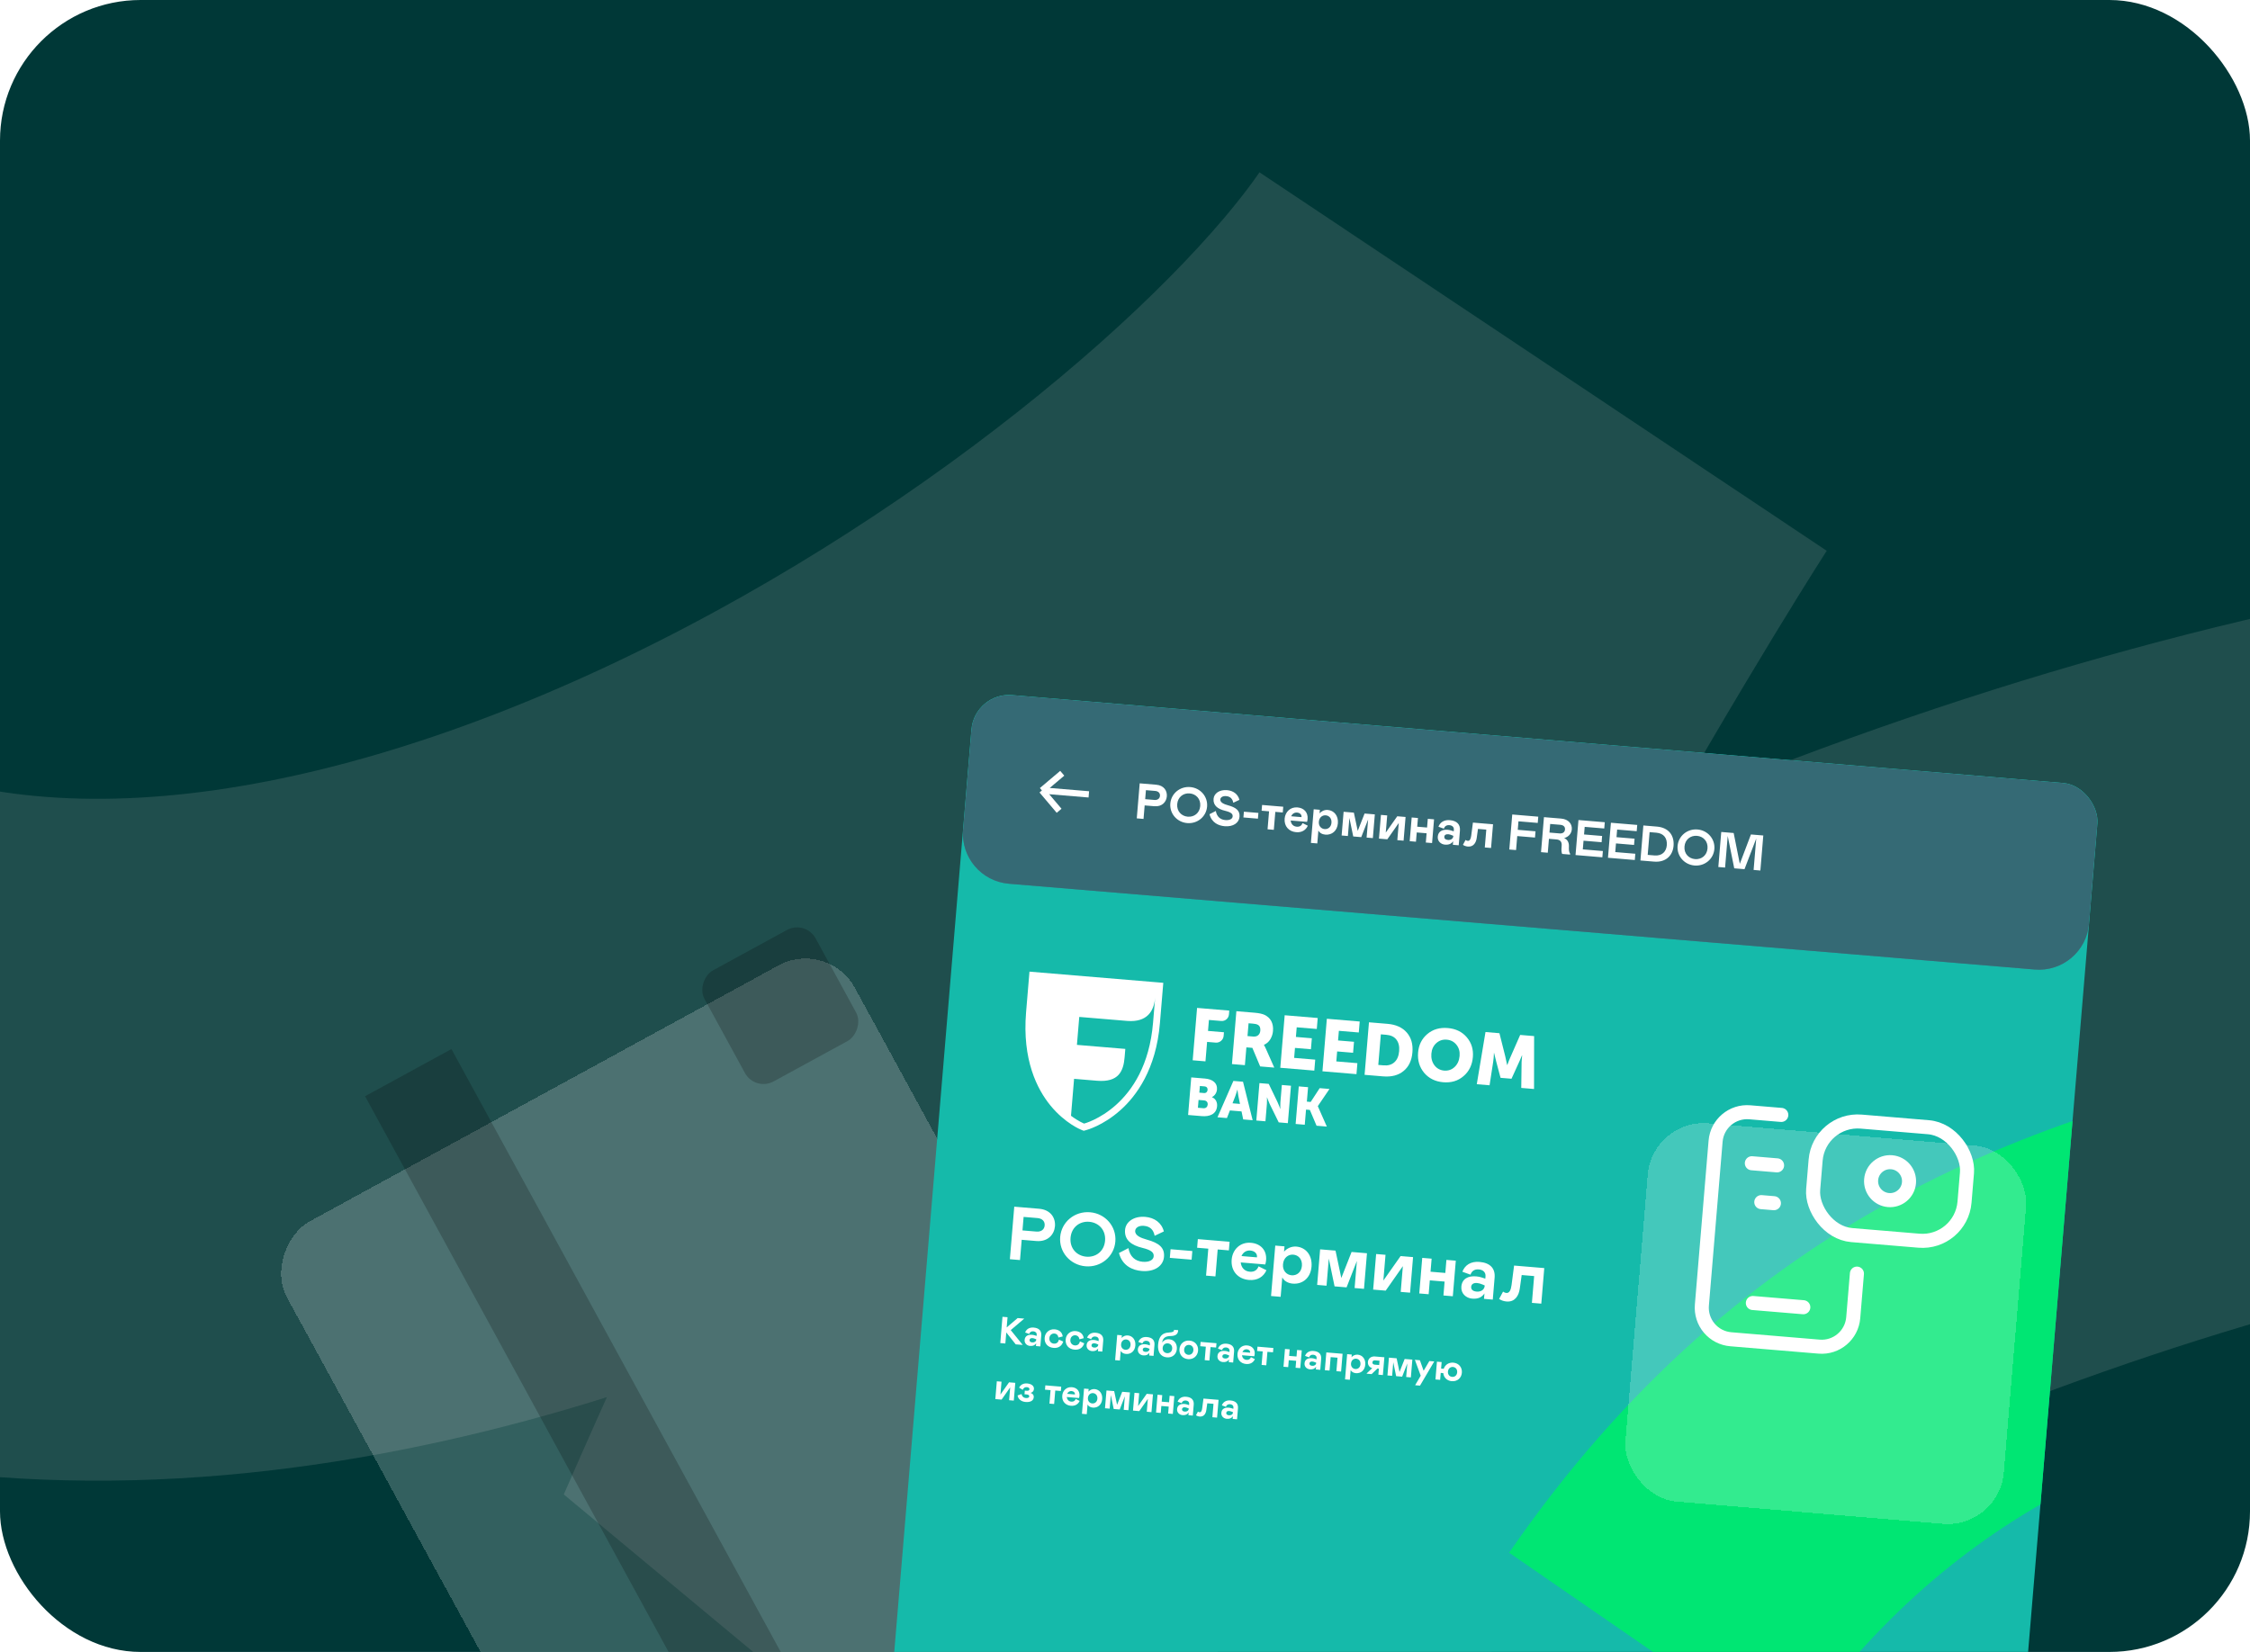 <?xml version="1.0" encoding="UTF-8"?> <svg xmlns="http://www.w3.org/2000/svg" width="320" height="235" viewBox="0 0 320 235" fill="none"><g clip-path="url(#clip0_922_2300)"><rect width="320" height="235" rx="20" fill="#003837"></rect><path d="M-47 146.821C43.623 198.99 182.306 105.459 219.084 52C219.084 52 170.3 127.386 124.63 232C322.455 98.15 449.805 116.766 547 143.697" stroke="#B7B7B7" stroke-opacity="0.17" stroke-width="97" stroke-miterlimit="10" stroke-linejoin="bevel"></path><g filter="url(#filter0_bdi_922_2300)"><rect x="117.746" y="120" width="129" height="92" rx="8" transform="rotate(61.363 117.746 120)" fill="white" fill-opacity="0.2" shape-rendering="crispEdges"></rect></g><rect x="64.207" y="149.235" width="136" height="14" transform="rotate(61.363 64.207 149.235)" fill="black" fill-opacity="0.2"></rect><rect x="114.559" y="130.855" width="18" height="18" rx="3" transform="rotate(61.363 114.559 130.855)" fill="black" fill-opacity="0.2"></rect><g filter="url(#filter1_dd_922_2300)"><g clip-path="url(#clip1_922_2300)"><rect x="138.605" y="92" width="160.698" height="523.16" rx="5.357" transform="rotate(4.781 138.605 92)" fill="#15BAAA"></rect><g filter="url(#filter2_d_922_2300)"><path d="M138.605 92L298.744 105.395L297.107 124.967C296.778 128.898 293.325 131.818 289.394 131.489L143.49 119.285C139.56 118.956 136.64 115.503 136.968 111.572L138.605 92Z" fill="#3F8891"></path><path d="M138.605 92L298.744 105.395L297.107 124.967C296.778 128.898 293.325 131.818 289.394 131.489L143.49 119.285C139.56 118.956 136.64 115.503 136.968 111.572L138.605 92Z" fill="url(#paint0_linear_922_2300)"></path><path d="M138.605 92L298.744 105.395L297.107 124.967C296.778 128.898 293.325 131.818 289.394 131.489L143.49 119.285C139.56 118.956 136.64 115.503 136.968 111.572L138.605 92Z" fill="#356A75"></path></g><path d="M148.183 106.015L154.855 106.573M148.183 106.015L151.075 103.569M148.183 106.015L150.629 108.907" stroke="white" stroke-width="0.893"></path><path d="M164.183 108.26L162.796 108.144L162.635 110.066L161.674 109.985L162.091 105.003L164.439 105.2C165.543 105.292 166.016 106.063 165.949 106.86C165.885 107.628 165.287 108.352 164.183 108.26ZM162.977 105.973L162.87 107.254L164.187 107.365C164.614 107.4 164.939 107.191 164.973 106.785C165.008 106.373 164.721 106.119 164.294 106.083L162.977 105.973ZM168.849 110.657C167.39 110.535 166.325 109.299 166.444 107.876C166.563 106.452 167.819 105.411 169.278 105.533C170.737 105.655 171.794 106.89 171.675 108.313C171.556 109.737 170.308 110.779 168.849 110.657ZM168.925 109.746C169.822 109.821 170.616 109.243 170.7 108.232C170.785 107.221 170.106 106.512 169.202 106.437C168.291 106.36 167.51 106.955 167.426 107.958C167.342 108.969 168.028 109.671 168.925 109.746ZM174.176 111.103C173.343 111.033 172.344 110.641 172.018 109.396L172.917 108.933C173.051 109.733 173.552 110.169 174.27 110.229C174.868 110.279 175.28 110.07 175.31 109.714C175.34 109.358 175.108 109.124 174.231 108.907C173.219 108.665 172.515 108.169 172.596 107.201C172.658 106.453 173.409 105.878 174.512 105.971C175.38 106.043 176.064 106.523 176.274 107.351L175.401 107.765C175.292 107.183 174.96 106.868 174.384 106.82C173.9 106.779 173.58 106.996 173.556 107.288C173.519 107.729 174.066 107.962 174.654 108.125C175.81 108.444 176.361 108.885 176.288 109.76C176.216 110.621 175.4 111.205 174.176 111.103ZM176.841 109.856L176.91 109.038L178.974 109.211L178.905 110.029L176.841 109.856ZM181.165 111.616L180.275 111.541L180.489 108.986L179.428 108.897L179.497 108.079L182.507 108.331L182.439 109.149L181.379 109.061L181.165 111.616ZM185.253 110.66L186.003 111.031C185.722 111.653 185.153 112.021 184.342 111.953C183.303 111.866 182.614 111.106 182.704 110.024C182.785 109.063 183.518 108.344 184.529 108.428C185.462 108.506 186.046 109.143 185.968 110.075C185.956 110.225 185.93 110.359 185.891 110.484L183.564 110.29C183.61 110.767 183.909 111.128 184.422 111.171C184.856 111.208 185.123 111.008 185.253 110.66ZM184.468 109.161C184.105 109.131 183.78 109.333 183.636 109.687L185.102 109.809L185.105 109.766C185.132 109.446 184.874 109.195 184.468 109.161ZM188.836 108.788C189.747 108.865 190.365 109.626 190.275 110.693C190.186 111.761 189.432 112.379 188.492 112.3C188.023 112.261 187.655 112.03 187.503 111.709L187.349 113.552L186.438 113.476L186.838 108.693L187.713 108.766L187.671 109.272C187.941 108.95 188.388 108.751 188.836 108.788ZM188.387 111.51C188.871 111.551 189.313 111.229 189.364 110.617C189.417 109.991 189.034 109.593 188.55 109.553C188.088 109.514 187.624 109.827 187.571 110.467C187.518 111.094 187.924 111.471 188.387 111.51ZM194.073 109.298L195.532 109.42L195.25 112.794L194.361 112.719L194.576 110.15L193.599 112.656L192.46 112.56L191.914 109.927L191.699 112.497L190.809 112.422L191.091 109.049L192.55 109.171L193.1 111.768L194.073 109.298ZM197.308 112.966L196.119 112.866L196.401 109.493L197.291 109.567L197.087 112.009L198.722 109.687L199.903 109.786L199.621 113.159L198.731 113.085L198.935 110.644L197.308 112.966ZM200.773 109.859L201.663 109.933L201.559 111.171L202.961 111.289L203.065 110.05L203.955 110.125L203.672 113.498L202.783 113.424L202.893 112.107L201.491 111.99L201.381 113.307L200.491 113.232L200.773 109.859ZM206.198 110.241C207.23 110.327 207.708 110.869 207.635 111.737L207.461 113.815L206.629 113.746L206.671 113.233C206.419 113.599 206.067 113.77 205.505 113.723C204.936 113.676 204.427 113.246 204.482 112.584C204.545 111.837 205.128 111.549 205.89 111.612C206.082 111.629 206.272 111.666 206.46 111.732L206.753 111.828L206.771 111.614C206.804 111.223 206.537 110.986 206.131 110.952C205.711 110.917 205.45 111.131 205.351 111.453L204.579 111.173C204.809 110.562 205.358 110.17 206.198 110.241ZM205.926 113.056C206.332 113.09 206.664 112.896 206.697 112.497L206.699 112.476L206.498 112.387C206.297 112.306 206.137 112.257 205.98 112.244C205.66 112.217 205.435 112.334 205.412 112.605C205.393 112.839 205.556 113.025 205.926 113.056ZM208.766 113.996C208.475 113.972 208.225 113.872 208.063 113.751L208.436 113.058C208.524 113.123 208.627 113.175 208.755 113.185C209.033 113.208 209.18 112.913 209.241 112.437L209.482 110.587L212.343 110.826L212.061 114.2L211.171 114.125L211.383 111.585L210.202 111.486L210.023 112.768C209.929 113.463 209.549 114.062 208.766 113.996ZM214.657 114.417L215.074 109.435L218.775 109.745L218.701 110.634L215.96 110.405L215.859 111.615L218.386 111.826L218.311 112.716L215.785 112.505L215.618 114.497L214.657 114.417ZM223.136 113.965C223.12 114.423 223.121 114.752 223.306 115.026L223.296 115.14L222.172 115.046C222.071 114.786 222.048 114.548 222.103 113.893C222.155 113.274 221.86 113.027 221.362 112.985L220.294 112.896L220.129 114.875L219.168 114.794L219.585 109.812L222.026 110.016C223.072 110.104 223.611 110.773 223.546 111.556C223.495 112.16 223.069 112.634 222.453 112.79C222.862 112.96 223.16 113.344 223.136 113.965ZM220.369 112.007L221.792 112.126C222.276 112.166 222.546 111.938 222.577 111.568C222.609 111.19 222.379 110.942 221.895 110.901L220.471 110.782L220.369 112.007ZM224.075 115.205L224.492 110.223L228.236 110.536L228.161 111.426L225.378 111.193L225.288 112.275L227.857 112.49L227.783 113.379L225.213 113.164L225.11 114.396L227.964 114.634L227.89 115.524L224.075 115.205ZM228.69 115.591L229.107 110.609L232.851 110.922L232.776 111.812L229.993 111.579L229.903 112.661L232.472 112.876L232.398 113.765L229.828 113.55L229.725 114.782L232.579 115.02L232.505 115.91L228.69 115.591ZM235.248 116.139L233.305 115.977L233.722 110.995L235.644 111.156C237.316 111.295 238.141 112.404 238.016 113.898C237.899 115.3 236.885 116.276 235.248 116.139ZM235.557 112.023L234.61 111.943L234.339 115.182L235.3 115.262C236.403 115.354 236.982 114.686 237.055 113.818C237.137 112.836 236.66 112.115 235.557 112.023ZM240.995 116.692C239.536 116.57 238.471 115.334 238.59 113.91C238.709 112.487 239.964 111.445 241.423 111.567C242.882 111.689 243.94 112.925 243.821 114.348C243.702 115.771 242.454 116.814 240.995 116.692ZM241.071 115.781C241.968 115.856 242.761 115.277 242.846 114.266C242.93 113.256 242.252 112.547 241.348 112.471C240.437 112.395 239.656 112.989 239.572 113.993C239.487 115.003 240.174 115.706 241.071 115.781ZM247.44 116.45L249.022 112.275L250.78 112.422L250.363 117.404L249.402 117.323L249.776 112.854L248.107 117.215L246.648 117.093L245.721 112.493L245.345 116.984L244.384 116.904L244.801 111.921L246.566 112.069L247.44 116.45Z" fill="white"></path><path d="M147.39 170.111L145.308 169.937L145.067 172.82L143.625 172.699L144.251 165.226L147.774 165.521C149.428 165.659 150.138 166.815 150.038 168.011C149.942 169.164 149.044 170.25 147.39 170.111ZM145.58 166.681L145.419 168.603L147.394 168.768C148.035 168.822 148.524 168.508 148.574 167.899C148.626 167.28 148.196 166.9 147.555 166.846L145.58 166.681ZM154.388 173.707C152.199 173.524 150.602 171.67 150.781 169.535C150.959 167.4 152.842 165.837 155.031 166.02C157.219 166.203 158.806 168.056 158.627 170.191C158.449 172.326 156.577 173.89 154.388 173.707ZM154.502 172.34C155.847 172.453 157.038 171.585 157.165 170.069C157.292 168.553 156.273 167.49 154.917 167.376C153.551 167.262 152.38 168.153 152.254 169.658C152.127 171.174 153.157 172.228 154.502 172.34ZM162.378 174.375C161.129 174.271 159.63 173.683 159.142 171.815L160.49 171.121C160.69 172.32 161.442 172.975 162.52 173.065C163.417 173.14 164.035 172.826 164.079 172.292C164.124 171.758 163.777 171.407 162.46 171.082C160.943 170.718 159.887 169.974 160.008 168.522C160.102 167.401 161.228 166.539 162.883 166.677C164.185 166.786 165.211 167.506 165.526 168.747L164.216 169.369C164.053 168.495 163.555 168.023 162.69 167.951C161.964 167.89 161.485 168.216 161.449 168.653C161.393 169.315 162.213 169.663 163.096 169.909C164.83 170.388 165.656 171.048 165.546 172.361C165.438 173.653 164.215 174.529 162.378 174.375ZM166.376 172.506L166.479 171.278L169.575 171.537L169.472 172.765L166.376 172.506ZM172.862 175.145L171.527 175.033L171.848 171.2L170.257 171.067L170.36 169.84L174.876 170.217L174.773 171.445L173.182 171.312L172.862 175.145ZM178.994 173.712L180.119 174.268C179.697 175.2 178.844 175.753 177.627 175.651C176.069 175.52 175.035 174.38 175.171 172.758C175.291 171.316 176.392 170.237 177.908 170.363C179.307 170.48 180.184 171.435 180.067 172.834C180.048 173.058 180.01 173.259 179.951 173.448L176.46 173.156C176.529 173.871 176.978 174.414 177.747 174.478C178.398 174.533 178.799 174.233 178.994 173.712ZM177.816 171.463C177.272 171.418 176.784 171.721 176.568 172.251L178.767 172.435L178.772 172.371C178.813 171.89 178.425 171.514 177.816 171.463ZM184.369 170.904C185.736 171.018 186.661 172.16 186.528 173.761C186.394 175.363 185.262 176.289 183.853 176.172C183.149 176.113 182.597 175.765 182.369 175.284L182.137 178.049L180.771 177.935L181.371 170.761L182.684 170.87L182.621 171.628C183.027 171.146 183.697 170.848 184.369 170.904ZM183.694 174.986C184.42 175.047 185.084 174.565 185.161 173.647C185.24 172.708 184.666 172.111 183.94 172.051C183.246 171.992 182.551 172.461 182.471 173.422C182.392 174.361 183 174.928 183.694 174.986ZM192.225 171.668L194.413 171.852L193.99 176.912L192.655 176.8L192.978 172.946L191.513 176.705L189.805 176.562L188.985 172.612L188.663 176.466L187.328 176.355L187.751 171.294L189.94 171.477L190.764 175.374L192.225 171.668ZM197.076 177.17L195.293 177.021L195.717 171.961L197.051 172.072L196.745 175.734L199.197 172.252L200.969 172.4L200.546 177.46L199.211 177.349L199.518 173.687L197.076 177.17ZM202.274 172.509L203.609 172.621L203.454 174.478L205.557 174.654L205.712 172.797L207.047 172.908L206.623 177.969L205.289 177.857L205.454 175.882L203.351 175.706L203.186 177.681L201.851 177.569L202.274 172.509ZM210.411 173.082C211.959 173.212 212.676 174.024 212.567 175.327L212.306 178.444L211.057 178.339L211.122 177.571C210.742 178.12 210.216 178.377 209.372 178.306C208.518 178.235 207.755 177.59 207.838 176.597C207.932 175.476 208.807 175.044 209.949 175.14C210.237 175.164 210.523 175.22 210.805 175.319L211.244 175.463L211.271 175.143C211.32 174.556 210.92 174.2 210.311 174.149C209.681 174.096 209.289 174.418 209.141 174.9L207.983 174.481C208.328 173.564 209.152 172.977 210.411 173.082ZM210.004 177.305C210.613 177.356 211.11 177.065 211.16 176.467L211.163 176.435L210.862 176.302C210.561 176.18 210.32 176.106 210.085 176.086C209.604 176.046 209.267 176.222 209.233 176.628C209.204 176.98 209.449 177.259 210.004 177.305ZM214.264 178.715C213.827 178.679 213.452 178.529 213.209 178.347L213.769 177.308C213.901 177.405 214.056 177.483 214.248 177.499C214.664 177.534 214.884 177.09 214.976 176.377L215.337 173.602L219.629 173.961L219.206 179.021L217.871 178.909L218.19 175.098L216.418 174.95L216.149 176.873C216.008 177.915 215.439 178.813 214.264 178.715Z" fill="white"></path><path d="M142.983 184.687L142.263 184.627L142.575 180.891L143.296 180.951L143.174 182.403L144.732 181.071L145.671 181.15L143.75 182.784L145.455 184.894L144.457 184.811L143.115 183.118L142.983 184.687ZM147.011 182.423C147.785 182.487 148.143 182.894 148.089 183.545L147.959 185.104L147.334 185.051L147.366 184.667C147.177 184.941 146.913 185.07 146.491 185.035C146.064 184.999 145.683 184.677 145.724 184.18C145.771 183.62 146.209 183.404 146.78 183.452C146.924 183.464 147.067 183.492 147.208 183.541L147.427 183.613L147.441 183.453C147.465 183.16 147.265 182.982 146.961 182.956C146.646 182.93 146.45 183.091 146.376 183.332L145.797 183.122C145.97 182.664 146.381 182.37 147.011 182.423ZM146.807 184.534C147.112 184.56 147.36 184.414 147.385 184.115L147.387 184.099L147.236 184.033C147.086 183.972 146.965 183.935 146.848 183.925C146.607 183.905 146.439 183.993 146.422 184.196C146.407 184.372 146.53 184.511 146.807 184.534ZM149.84 185.315C149.012 185.246 148.507 184.666 148.574 183.865C148.639 183.091 149.286 182.613 149.991 182.672C150.621 182.725 151.074 183.09 151.142 183.687L150.522 183.84C150.495 183.515 150.277 183.298 149.957 183.271C149.647 183.245 149.281 183.446 149.241 183.921C149.202 184.385 149.522 184.681 149.874 184.71C150.317 184.747 150.534 184.464 150.604 184.142L151.216 184.414C150.998 185.089 150.48 185.368 149.84 185.315ZM152.827 185.565C151.999 185.495 151.494 184.916 151.561 184.115C151.626 183.341 152.273 182.863 152.978 182.922C153.608 182.975 154.061 183.34 154.129 183.937L153.509 184.09C153.482 183.765 153.264 183.548 152.944 183.521C152.634 183.495 152.268 183.696 152.228 184.171C152.189 184.635 152.509 184.931 152.861 184.96C153.304 184.997 153.521 184.714 153.591 184.392L154.203 184.664C153.985 185.339 153.467 185.618 152.827 185.565ZM155.826 183.16C156.6 183.225 156.958 183.631 156.904 184.282L156.773 185.841L156.149 185.789L156.181 185.404C155.991 185.679 155.728 185.807 155.306 185.772C154.879 185.736 154.498 185.414 154.539 184.918C154.586 184.357 155.024 184.141 155.595 184.189C155.739 184.201 155.882 184.229 156.023 184.278L156.242 184.351L156.256 184.19C156.28 183.897 156.08 183.719 155.776 183.693C155.461 183.667 155.265 183.828 155.191 184.069L154.612 183.859C154.784 183.401 155.196 183.107 155.826 183.16ZM155.622 185.272C155.927 185.297 156.175 185.151 156.2 184.852L156.202 184.836L156.051 184.77C155.901 184.709 155.78 184.672 155.663 184.662C155.422 184.642 155.254 184.73 155.237 184.933C155.222 185.109 155.345 185.248 155.622 185.272ZM160.393 183.542C161.076 183.599 161.539 184.17 161.472 184.971C161.405 185.771 160.84 186.235 160.135 186.176C159.783 186.146 159.507 185.973 159.393 185.732L159.277 187.115L158.594 187.058L158.894 183.47L159.55 183.525L159.519 183.904C159.722 183.663 160.057 183.514 160.393 183.542ZM160.056 185.583C160.419 185.614 160.75 185.373 160.789 184.914C160.828 184.444 160.541 184.146 160.178 184.115C159.831 184.086 159.484 184.321 159.444 184.801C159.404 185.271 159.709 185.554 160.056 185.583ZM163.113 183.77C163.887 183.834 164.246 184.241 164.191 184.892L164.061 186.451L163.436 186.398L163.469 186.014C163.279 186.288 163.016 186.417 162.594 186.382C162.167 186.346 161.785 186.024 161.827 185.527C161.874 184.967 162.311 184.751 162.882 184.798C163.026 184.811 163.169 184.839 163.31 184.888L163.53 184.96L163.543 184.8C163.568 184.506 163.368 184.328 163.063 184.303C162.749 184.277 162.552 184.438 162.478 184.679L161.899 184.469C162.072 184.01 162.484 183.717 163.113 183.77ZM162.91 185.881C163.214 185.907 163.463 185.761 163.488 185.462L163.489 185.446L163.339 185.38C163.188 185.319 163.068 185.282 162.95 185.272C162.71 185.252 162.541 185.34 162.524 185.543C162.51 185.719 162.632 185.858 162.91 185.881ZM165.958 186.663C164.997 186.583 164.629 185.783 164.706 184.865C164.809 183.632 165.336 183.171 166.232 183.127C166.826 183.096 166.98 182.991 166.974 182.743L167.561 182.792C167.555 183.378 167.159 183.619 166.486 183.627C165.727 183.639 165.387 183.917 165.28 184.548C165.495 184.232 165.854 184.053 166.292 184.089C167.06 184.153 167.432 184.781 167.374 185.481C167.312 186.217 166.753 186.729 165.958 186.663ZM165.976 186.062C166.355 186.094 166.676 185.858 166.712 185.425C166.748 184.993 166.472 184.701 166.093 184.669C165.719 184.638 165.392 184.879 165.356 185.312C165.32 185.744 165.602 186.031 165.976 186.062ZM168.959 186.914C168.185 186.849 167.682 186.243 167.746 185.485C167.809 184.721 168.406 184.212 169.18 184.277C169.954 184.342 170.457 184.943 170.393 185.706C170.33 186.464 169.733 186.979 168.959 186.914ZM169.01 186.3C169.384 186.331 169.69 186.077 169.726 185.65C169.762 185.223 169.502 184.922 169.128 184.891C168.755 184.86 168.448 185.114 168.413 185.541C168.377 185.968 168.637 186.269 169.01 186.3ZM172.003 187.115L171.336 187.059L171.496 185.143L170.701 185.076L170.752 184.462L173.01 184.651L172.959 185.265L172.164 185.199L172.003 187.115ZM174.436 184.717C175.21 184.781 175.568 185.188 175.514 185.839L175.383 187.398L174.759 187.345L174.791 186.961C174.601 187.235 174.338 187.364 173.916 187.329C173.489 187.293 173.108 186.971 173.149 186.474C173.196 185.914 173.633 185.698 174.205 185.746C174.349 185.758 174.491 185.786 174.632 185.835L174.852 185.907L174.866 185.747C174.89 185.453 174.69 185.275 174.386 185.25C174.071 185.224 173.875 185.385 173.801 185.626L173.222 185.416C173.394 184.957 173.806 184.664 174.436 184.717ZM174.232 186.828C174.536 186.854 174.785 186.708 174.81 186.409L174.812 186.393L174.661 186.327C174.51 186.266 174.39 186.229 174.272 186.219C174.032 186.199 173.864 186.287 173.847 186.49C173.832 186.666 173.955 186.805 174.232 186.828ZM177.91 186.636L178.473 186.914C178.262 187.38 177.836 187.656 177.227 187.606C176.448 187.54 175.931 186.97 175.999 186.159C176.059 185.438 176.609 184.898 177.367 184.962C178.067 185.02 178.505 185.498 178.447 186.197C178.437 186.309 178.418 186.41 178.389 186.504L176.643 186.358C176.678 186.716 176.902 186.987 177.287 187.019C177.612 187.046 177.813 186.897 177.91 186.636ZM177.321 185.512C177.049 185.489 176.805 185.641 176.697 185.906L177.797 185.998L177.8 185.966C177.82 185.725 177.626 185.537 177.321 185.512ZM180.094 187.792L179.426 187.736L179.587 185.819L178.791 185.753L178.843 185.139L181.101 185.328L181.049 185.942L180.254 185.875L180.094 187.792ZM182.753 185.466L183.42 185.522L183.343 186.451L184.394 186.539L184.472 185.61L185.139 185.666L184.927 188.196L184.26 188.14L184.343 187.153L183.291 187.065L183.209 188.052L182.541 187.996L182.753 185.466ZM186.821 185.753C187.595 185.817 187.954 186.224 187.899 186.875L187.769 188.434L187.144 188.381L187.177 187.997C186.987 188.271 186.724 188.4 186.302 188.365C185.875 188.329 185.493 188.007 185.535 187.51C185.582 186.95 186.019 186.734 186.59 186.781C186.734 186.794 186.877 186.822 187.018 186.871L187.238 186.943L187.251 186.783C187.276 186.489 187.076 186.311 186.771 186.286C186.457 186.26 186.26 186.421 186.186 186.662L185.607 186.452C185.78 185.993 186.192 185.7 186.821 185.753ZM186.618 187.864C186.922 187.89 187.171 187.744 187.196 187.445L187.197 187.429L187.047 187.363C186.896 187.302 186.776 187.265 186.658 187.255C186.418 187.235 186.249 187.323 186.232 187.526C186.218 187.702 186.34 187.841 186.618 187.864ZM189.089 188.544L188.421 188.488L188.633 185.958L190.944 186.151L190.733 188.681L190.066 188.626L190.226 186.709L189.249 186.628L189.089 188.544ZM193.093 186.277C193.776 186.334 194.239 186.905 194.172 187.706C194.105 188.507 193.54 188.97 192.835 188.911C192.483 188.882 192.207 188.708 192.093 188.467L191.977 189.85L191.294 189.793L191.594 186.206L192.251 186.261L192.219 186.64C192.422 186.398 192.757 186.249 193.093 186.277ZM192.756 188.318C193.119 188.349 193.451 188.108 193.489 187.649C193.528 187.179 193.241 186.881 192.878 186.851C192.532 186.822 192.184 187.056 192.144 187.536C192.105 188.006 192.409 188.289 192.756 188.318ZM195.074 189.045L194.375 188.986L194.38 188.933L195.167 188.192C194.803 188.108 194.508 187.777 194.548 187.307C194.586 186.848 194.966 186.488 195.548 186.536L196.887 186.648L196.676 189.179L196.035 189.125L196.107 188.271L195.898 188.253L195.074 189.045ZM195.504 187.699L196.15 187.753L196.201 187.139L195.555 187.085C195.353 187.068 195.204 187.174 195.188 187.366C195.172 187.553 195.301 187.682 195.504 187.699ZM199.773 186.89L200.867 186.981L200.656 189.511L199.989 189.456L200.15 187.529L199.417 189.408L198.563 189.336L198.153 187.362L197.992 189.289L197.325 189.233L197.537 186.703L198.631 186.794L199.043 188.742L199.773 186.89ZM202.472 188.567L203.286 187.184L203.98 187.242L201.956 190.684L201.262 190.626L202.058 189.269L201.226 187.011L201.941 187.071L202.472 188.567ZM206.697 187.415C207.471 187.48 207.974 188.086 207.91 188.85C207.847 189.608 207.251 190.117 206.477 190.052C205.799 189.995 205.327 189.526 205.267 188.903L204.904 188.872L204.821 189.86L204.154 189.804L204.365 187.274L205.033 187.33L204.955 188.258L205.329 188.29C205.516 187.719 206.046 187.361 206.697 187.415ZM206.528 189.438C206.902 189.469 207.207 189.221 207.243 188.794C207.279 188.367 207.02 188.06 206.646 188.029C206.272 187.998 205.966 188.257 205.93 188.684C205.894 189.111 206.154 189.407 206.528 189.438ZM142.45 192.671L141.558 192.596L141.77 190.066L142.437 190.122L142.284 191.953L143.51 190.212L144.396 190.286L144.185 192.816L143.517 192.76L143.671 190.929L142.45 192.671ZM145.852 193.009C145.19 192.954 144.774 192.537 144.726 192.076L145.291 191.882C145.317 192.153 145.531 192.413 145.894 192.443C146.167 192.466 146.365 192.407 146.382 192.204C146.394 192.06 146.252 191.957 146.039 191.939L145.708 191.911L145.751 191.393L146.039 191.418C146.253 191.435 146.399 191.356 146.413 191.196C146.426 191.036 146.28 190.916 146.045 190.897C145.789 190.875 145.558 191.001 145.46 191.278L144.942 190.976C145.126 190.573 145.539 190.328 146.073 190.372C146.671 190.422 147.088 190.71 147.049 191.174C147.024 191.468 146.82 191.655 146.568 191.72C146.825 191.795 147.05 191.991 147.021 192.338C146.981 192.819 146.562 193.069 145.852 193.009ZM149.922 193.296L149.255 193.24L149.415 191.324L148.62 191.257L148.671 190.643L150.929 190.832L150.878 191.446L150.082 191.379L149.922 193.296ZM152.988 192.579L153.551 192.858C153.34 193.324 152.913 193.6 152.305 193.549C151.525 193.484 151.009 192.914 151.077 192.102C151.137 191.382 151.687 190.842 152.445 190.905C153.145 190.964 153.583 191.441 153.525 192.14C153.515 192.253 153.496 192.353 153.467 192.447L151.721 192.301C151.756 192.659 151.98 192.93 152.365 192.963C152.69 192.99 152.891 192.84 152.988 192.579ZM152.399 191.455C152.127 191.432 151.883 191.584 151.775 191.849L152.875 191.941L152.877 191.909C152.897 191.669 152.704 191.48 152.399 191.455ZM155.676 191.175C156.359 191.233 156.822 191.803 156.755 192.604C156.688 193.405 156.122 193.868 155.418 193.809C155.065 193.78 154.79 193.606 154.675 193.366L154.56 194.748L153.877 194.691L154.177 191.104L154.833 191.159L154.801 191.538C155.004 191.297 155.339 191.147 155.676 191.175ZM155.338 193.217C155.701 193.247 156.033 193.006 156.072 192.547C156.111 192.077 155.824 191.779 155.461 191.749C155.114 191.72 154.767 191.954 154.726 192.434C154.687 192.904 154.991 193.188 155.338 193.217ZM159.603 191.558L160.698 191.649L160.486 194.179L159.819 194.124L159.98 192.197L159.248 194.076L158.394 194.004L157.984 192.03L157.822 193.957L157.155 193.901L157.367 191.371L158.461 191.462L158.873 193.41L159.603 191.558ZM162.029 194.309L161.138 194.234L161.349 191.704L162.017 191.76L161.864 193.59L163.09 191.849L163.976 191.923L163.764 194.454L163.097 194.398L163.25 192.567L162.029 194.309ZM164.628 191.978L165.296 192.034L165.218 192.963L166.27 193.051L166.347 192.122L167.014 192.178L166.803 194.708L166.136 194.652L166.218 193.664L165.167 193.577L165.084 194.564L164.417 194.508L164.628 191.978ZM168.697 192.265C169.471 192.329 169.829 192.736 169.775 193.387L169.644 194.945L169.02 194.893L169.052 194.509C168.862 194.783 168.599 194.912 168.177 194.877C167.75 194.841 167.369 194.519 167.41 194.022C167.457 193.462 167.894 193.246 168.466 193.293C168.61 193.305 168.753 193.334 168.894 193.383L169.113 193.455L169.127 193.295C169.151 193.001 168.951 192.823 168.647 192.798C168.332 192.772 168.136 192.933 168.062 193.174L167.483 192.964C167.655 192.505 168.067 192.212 168.697 192.265ZM168.493 194.376C168.798 194.402 169.046 194.256 169.071 193.957L169.073 193.941L168.922 193.875C168.772 193.814 168.651 193.777 168.534 193.767C168.293 193.747 168.125 193.835 168.108 194.038C168.093 194.214 168.216 194.353 168.493 194.376ZM170.623 195.081C170.404 195.063 170.217 194.988 170.096 194.897L170.376 194.378C170.442 194.426 170.519 194.465 170.615 194.473C170.823 194.49 170.933 194.268 170.979 193.912L171.16 192.524L173.306 192.704L173.094 195.234L172.427 195.178L172.586 193.273L171.7 193.198L171.566 194.16C171.495 194.681 171.21 195.13 170.623 195.081ZM174.989 192.791C175.763 192.856 176.121 193.262 176.067 193.913L175.936 195.472L175.312 195.42L175.344 195.035C175.154 195.31 174.891 195.438 174.469 195.403C174.042 195.367 173.661 195.045 173.702 194.548C173.749 193.988 174.186 193.772 174.758 193.82C174.902 193.832 175.044 193.86 175.185 193.909L175.405 193.981L175.419 193.821C175.443 193.528 175.243 193.35 174.939 193.324C174.624 193.298 174.428 193.459 174.354 193.7L173.775 193.49C173.947 193.032 174.359 192.738 174.989 192.791ZM174.785 194.902C175.089 194.928 175.338 194.782 175.363 194.483L175.365 194.467L175.214 194.401C175.063 194.34 174.943 194.303 174.825 194.293C174.585 194.273 174.417 194.361 174.4 194.564C174.385 194.74 174.508 194.879 174.785 194.902Z" fill="white"></path><path d="M472.195 145.238L478.905 168.281L472.195 145.238ZM596.754 55.558C594.694 88.487 564.074 143.482 478.905 168.281L465.486 122.195C534.976 101.961 548.279 61.654 548.848 52.561L596.754 55.558ZM478.905 168.281C452.909 175.85 427.973 179.674 405.041 182.494C381.42 185.398 361.532 187.1 342.125 190.499C305.259 196.956 277.056 208.492 254.137 241.709L214.629 214.449C247.56 166.721 289.932 150.909 333.844 143.218C354.827 139.544 377.878 137.472 399.183 134.852C421.176 132.148 443.15 128.698 465.486 122.195L478.905 168.281Z" fill="#00E673"></path><g filter="url(#filter3_bdi_922_2300)"><rect x="235.008" y="139.2" width="54" height="54" rx="8" transform="rotate(4.781 235.008 139.2)" fill="white" fill-opacity="0.2" shape-rendering="crispEdges"></rect></g><path d="M250.495 164.579L252.289 164.73" stroke="white" stroke-width="2" stroke-linecap="round" stroke-linejoin="round"></path><path d="M249.152 159.048L252.739 159.348" stroke="white" stroke-width="2" stroke-linecap="round" stroke-linejoin="round"></path><path d="M249.296 178.929L256.471 179.529" stroke="white" stroke-width="2" stroke-linecap="round" stroke-linejoin="round"></path><path d="M264.096 174.748L263.57 181.026C263.363 183.503 261.188 185.343 258.711 185.135L246.155 184.085C244.965 183.986 243.864 183.418 243.094 182.507C242.323 181.595 241.946 180.415 242.046 179.226L243.996 155.907C244.203 153.431 246.379 151.591 248.855 151.798L253.34 152.173" stroke="white" stroke-width="2" stroke-linecap="round" stroke-linejoin="round"></path><rect x="258.723" y="152.623" width="21.6" height="16.2" rx="6" transform="rotate(4.781 258.723 152.623)" stroke="white" stroke-width="2" stroke-linecap="round" stroke-linejoin="round"></rect><circle cx="268.809" cy="161.595" r="2.7" transform="rotate(4.781 268.809 161.595)" stroke="white" stroke-width="2" stroke-linecap="round" stroke-linejoin="round"></circle><g clip-path="url(#clip2_922_2300)"><path d="M171.147 151.22C171.525 151.251 171.735 151.007 171.761 150.699C171.787 150.392 171.618 150.14 171.24 150.108L170.461 150.043L170.368 151.154L171.147 151.22ZM171.233 149.06C171.563 149.087 171.724 148.863 171.746 148.603C171.766 148.366 171.642 148.141 171.288 148.112L170.651 148.058L170.572 149.004L171.233 149.06ZM169.422 146.836L171.381 147C172.443 147.089 173.159 147.625 173.082 148.547C173.044 148.997 172.794 149.428 172.373 149.631L172.371 149.655C172.969 149.895 173.136 150.457 173.096 150.93C172.999 152.089 171.996 152.433 170.934 152.345L168.975 152.181L169.422 146.836L169.422 146.836Z" fill="white"></path><path d="M176.354 150.607L176.134 149.541C176.067 149.202 175.999 148.601 175.999 148.601L175.975 148.599C175.975 148.599 175.808 149.181 175.686 149.504L175.292 150.519L176.354 150.607L176.354 150.607ZM175.415 147.338L176.784 147.452L178.156 152.925L176.811 152.813L176.574 151.674L174.921 151.535L174.498 152.619L173.153 152.507L175.415 147.338L175.415 147.338Z" fill="white"></path><path d="M179.121 147.647L180.443 147.758L181.699 150.364C181.881 150.736 182.072 151.3 182.072 151.3L182.095 151.302C182.095 151.302 182.072 150.728 182.1 150.397L182.307 147.914L183.606 148.023L183.161 153.344L181.862 153.235L180.583 150.628C180.4 150.255 180.21 149.692 180.21 149.692L180.186 149.69C180.186 149.69 180.21 150.263 180.182 150.594L179.974 153.077L178.676 152.969L179.121 147.647Z" fill="white"></path><path d="M186.037 148.226L185.864 150.283L186.407 150.329L187.689 148.364L189.081 148.48L187.428 150.914L187.426 150.938L188.705 153.831L187.242 153.709L186.289 151.462L185.746 151.417L185.566 153.569L184.268 153.46L184.715 148.115L186.037 148.226Z" fill="white"></path><path d="M169.625 144.424L170.25 136.95L174.829 137.333L174.784 137.877C174.736 138.445 174.25 138.857 173.684 138.809L171.937 138.663L171.806 140.224L174.072 140.414L174.029 140.934C173.981 141.501 173.47 141.935 172.903 141.888L171.676 141.785L171.444 144.552L169.627 144.4L169.625 144.424Z" fill="white"></path><path d="M175.84 137.418L178.436 137.635C179.097 137.69 179.563 137.801 179.86 137.945C180.271 138.146 180.603 138.436 180.808 138.834C181.012 139.232 181.093 139.691 181.047 140.235C181.012 140.661 180.884 141.055 180.663 141.418C180.443 141.78 180.136 142.04 179.766 142.2L179.764 142.223C179.827 142.324 179.909 142.474 180.009 142.696L181.23 145.442L179.223 145.274L178.113 142.633L177.264 142.562L177.052 145.093L175.211 144.939L175.84 137.418L175.84 137.418ZM177.398 140.954L178.201 141.021C178.507 141.047 178.749 140.995 178.929 140.844C179.108 140.692 179.22 140.487 179.246 140.18C179.279 139.778 179.161 139.482 178.864 139.338C178.705 139.253 178.471 139.21 178.188 139.186L177.574 139.135L177.422 140.956L177.398 140.954L177.398 140.954Z" fill="white"></path><path d="M182.086 145.466L182.711 137.993L187.408 138.386L187.277 139.946L184.421 139.708L184.307 141.079L186.573 141.269L186.442 142.83L184.176 142.64L184.057 144.059L187.055 144.31L186.924 145.871L182.086 145.466Z" fill="white"></path><path d="M188.082 145.967L188.707 138.494L193.381 138.885L193.25 140.446L190.418 140.209L190.303 141.581L192.569 141.77L192.438 143.331L190.172 143.142L190.054 144.561L193.051 144.811L192.921 146.372L188.082 145.967Z" fill="white"></path><path d="M194.074 146.469L194.699 138.996L197.343 139.217C198.523 139.315 199.439 139.726 200.068 140.445C200.697 141.164 200.976 142.093 200.877 143.275C200.779 144.458 200.349 145.327 199.61 145.932C198.87 146.537 197.898 146.789 196.718 146.69L194.074 146.469L194.074 146.469ZM196.022 145.06L196.777 145.123C197.415 145.177 197.926 145.029 198.312 144.68C198.698 144.331 198.932 143.803 198.991 143.094C199.051 142.384 198.905 141.848 198.583 141.44C198.26 141.032 197.779 140.825 197.141 140.772L196.386 140.709L196.022 145.06Z" fill="white"></path><path d="M201.685 143.295C201.776 142.207 202.206 141.338 202.999 140.666C203.792 139.994 204.766 139.718 205.899 139.813C207.032 139.908 207.946 140.342 208.616 141.136C209.287 141.93 209.566 142.859 209.475 143.946C209.384 145.034 208.948 145.974 208.155 146.646C207.36 147.342 206.387 147.618 205.254 147.523C204.121 147.428 203.208 146.971 202.538 146.176C201.869 145.358 201.592 144.406 201.685 143.295ZM203.574 143.453C203.52 144.091 203.664 144.651 204.006 145.109C204.348 145.566 204.826 145.82 205.392 145.867C205.959 145.915 206.472 145.743 206.885 145.349C207.299 144.955 207.533 144.427 207.586 143.788C207.64 143.15 207.493 142.638 207.149 142.204C206.805 141.77 206.35 141.518 205.76 141.468C205.17 141.419 204.68 141.592 204.269 141.963C203.858 142.333 203.625 142.838 203.574 143.453Z" fill="white"></path><path d="M210.031 147.803L211.27 140.381L213.253 140.547L214.073 143.807L214.348 145.069L214.372 145.071C214.555 144.586 214.709 144.17 214.852 143.872L216.203 140.794L218.186 140.96L218.174 148.485L216.357 148.333L216.401 144.955C216.392 144.787 216.408 144.598 216.426 144.385L216.483 143.699L216.46 143.697C216.251 144.204 216.074 144.618 215.93 144.915L214.969 147.026L213.411 146.896L212.814 144.655L212.494 143.366L212.47 143.364C212.456 143.815 212.421 144.241 212.365 144.617L211.849 147.956L210.031 147.804L210.031 147.803Z" fill="white"></path><path d="M145.932 137.555C145.364 144.345 147.506 148.524 149.398 150.834C151.49 153.386 153.739 154.28 153.832 154.312L154.125 154.427L154.429 154.347C154.527 154.322 156.868 153.711 159.36 151.485C161.613 149.474 164.416 145.699 164.964 139.142L165.446 133.381L146.414 131.79L145.932 137.555ZM152.763 147.039L156.033 147.312C159.075 147.557 159.777 145.983 159.945 143.971L160.045 142.783L153.163 142.208L153.495 138.231L160.372 138.806C163.103 138.996 164.121 137.477 164.29 135.46L163.988 139.07C162.979 151.134 154.186 153.405 154.186 153.405C154.186 153.405 153.388 153.093 152.319 152.293L152.758 147.043L152.763 147.039Z" fill="white"></path></g></g></g></g><defs><filter id="filter0_bdi_922_2300" x="17.355" y="105.979" width="181.863" height="202.229" filterUnits="userSpaceOnUse" color-interpolation-filters="sRGB"><feFlood flood-opacity="0" result="BackgroundImageFix"></feFlood><feGaussianBlur in="BackgroundImageFix" stdDeviation="8.438"></feGaussianBlur><feComposite in2="SourceAlpha" operator="in" result="effect1_backgroundBlur_922_2300"></feComposite><feColorMatrix in="SourceAlpha" type="matrix" values="0 0 0 0 0 0 0 0 0 0 0 0 0 0 0 0 0 0 127 0" result="hardAlpha"></feColorMatrix><feOffset dy="11.25"></feOffset><feGaussianBlur stdDeviation="11.25"></feGaussianBlur><feComposite in2="hardAlpha" operator="out"></feComposite><feColorMatrix type="matrix" values="0 0 0 0 0 0 0 0 0 0 0 0 0 0 0 0 0 0 0.05 0"></feColorMatrix><feBlend mode="normal" in2="effect1_backgroundBlur_922_2300" result="effect2_dropShadow_922_2300"></feBlend><feBlend mode="normal" in="SourceGraphic" in2="effect2_dropShadow_922_2300" result="shape"></feBlend><feColorMatrix in="SourceAlpha" type="matrix" values="0 0 0 0 0 0 0 0 0 0 0 0 0 0 0 0 0 0 127 0" result="hardAlpha"></feColorMatrix><feOffset dy="2.25"></feOffset><feGaussianBlur stdDeviation="1.125"></feGaussianBlur><feComposite in2="hardAlpha" operator="arithmetic" k2="-1" k3="1"></feComposite><feColorMatrix type="matrix" values="0 0 0 0 1 0 0 0 0 1 0 0 0 0 1 0 0 0 0.2 0"></feColorMatrix><feBlend mode="normal" in2="shape" result="effect3_innerShadow_922_2300"></feBlend></filter><filter id="filter1_dd_922_2300" x="87.281" y="85.568" width="219.179" height="554.031" filterUnits="userSpaceOnUse" color-interpolation-filters="sRGB"><feFlood flood-opacity="0" result="BackgroundImageFix"></feFlood><feColorMatrix in="SourceAlpha" type="matrix" values="0 0 0 0 0 0 0 0 0 0 0 0 0 0 0 0 0 0 127 0" result="hardAlpha"></feColorMatrix><feOffset dy="5.146"></feOffset><feGaussianBlur stdDeviation="3.859"></feGaussianBlur><feComposite in2="hardAlpha" operator="out"></feComposite><feColorMatrix type="matrix" values="0 0 0 0 0 0 0 0 0 0 0 0 0 0 0 0 0 0 0.1 0"></feColorMatrix><feBlend mode="normal" in2="BackgroundImageFix" result="effect1_dropShadow_922_2300"></feBlend><feColorMatrix in="SourceAlpha" type="matrix" values="0 0 0 0 0 0 0 0 0 0 0 0 0 0 0 0 0 0 127 0" result="hardAlpha"></feColorMatrix><feOffset dy="1.286"></feOffset><feGaussianBlur stdDeviation="3.859"></feGaussianBlur><feComposite in2="hardAlpha" operator="out"></feComposite><feColorMatrix type="matrix" values="0 0 0 0 0 0 0 0 0 0 0 0 0 0 0 0 0 0 0.2 0"></feColorMatrix><feBlend mode="normal" in2="effect1_dropShadow_922_2300" result="effect2_dropShadow_922_2300"></feBlend><feBlend mode="normal" in="SourceGraphic" in2="effect2_dropShadow_922_2300" result="shape"></feBlend></filter><filter id="filter2_d_922_2300" x="130.246" y="85.304" width="175.192" height="52.906" filterUnits="userSpaceOnUse" color-interpolation-filters="sRGB"><feFlood flood-opacity="0" result="BackgroundImageFix"></feFlood><feColorMatrix in="SourceAlpha" type="matrix" values="0 0 0 0 0 0 0 0 0 0 0 0 0 0 0 0 0 0 127 0" result="hardAlpha"></feColorMatrix><feOffset></feOffset><feGaussianBlur stdDeviation="3.348"></feGaussianBlur><feComposite in2="hardAlpha" operator="out"></feComposite><feColorMatrix type="matrix" values="0 0 0 0 0 0 0 0 0 0 0 0 0 0 0 0 0 0 0.1 0"></feColorMatrix><feBlend mode="normal" in2="BackgroundImageFix" result="effect1_dropShadow_922_2300"></feBlend><feBlend mode="normal" in="SourceGraphic" in2="effect1_dropShadow_922_2300" result="shape"></feBlend></filter><filter id="filter3_bdi_922_2300" x="208.645" y="122.963" width="102.035" height="107.661" filterUnits="userSpaceOnUse" color-interpolation-filters="sRGB"><feFlood flood-opacity="0" result="BackgroundImageFix"></feFlood><feGaussianBlur in="BackgroundImageFix" stdDeviation="8.438"></feGaussianBlur><feComposite in2="SourceAlpha" operator="in" result="effect1_backgroundBlur_922_2300"></feComposite><feColorMatrix in="SourceAlpha" type="matrix" values="0 0 0 0 0 0 0 0 0 0 0 0 0 0 0 0 0 0 127 0" result="hardAlpha"></feColorMatrix><feOffset dy="11.25"></feOffset><feGaussianBlur stdDeviation="11.25"></feGaussianBlur><feComposite in2="hardAlpha" operator="out"></feComposite><feColorMatrix type="matrix" values="0 0 0 0 0 0 0 0 0 0 0 0 0 0 0 0 0 0 0.05 0"></feColorMatrix><feBlend mode="normal" in2="effect1_backgroundBlur_922_2300" result="effect2_dropShadow_922_2300"></feBlend><feBlend mode="normal" in="SourceGraphic" in2="effect2_dropShadow_922_2300" result="shape"></feBlend><feColorMatrix in="SourceAlpha" type="matrix" values="0 0 0 0 0 0 0 0 0 0 0 0 0 0 0 0 0 0 127 0" result="hardAlpha"></feColorMatrix><feOffset dy="2.25"></feOffset><feGaussianBlur stdDeviation="1.125"></feGaussianBlur><feComposite in2="hardAlpha" operator="arithmetic" k2="-1" k3="1"></feComposite><feColorMatrix type="matrix" values="0 0 0 0 1 0 0 0 0 1 0 0 0 0 1 0 0 0 0.2 0"></feColorMatrix><feBlend mode="normal" in2="shape" result="effect3_innerShadow_922_2300"></feBlend></filter><linearGradient id="paint0_linear_922_2300" x1="218.675" y1="98.697" x2="216.442" y2="125.387" gradientUnits="userSpaceOnUse"><stop stop-color="#15BAAA" stop-opacity="0.5"></stop><stop offset="1" stop-color="#15BAAA" stop-opacity="0"></stop></linearGradient><clipPath id="clip0_922_2300"><rect width="320" height="235" rx="20" fill="white"></rect></clipPath><clipPath id="clip1_922_2300"><rect x="138.605" y="92" width="160.698" height="523.16" rx="5.357" transform="rotate(4.781 138.605 92)" fill="white"></rect></clipPath><clipPath id="clip2_922_2300"><rect width="73" height="22" fill="white" transform="translate(146.316 131.781) rotate(4.781)"></rect></clipPath></defs></svg> 